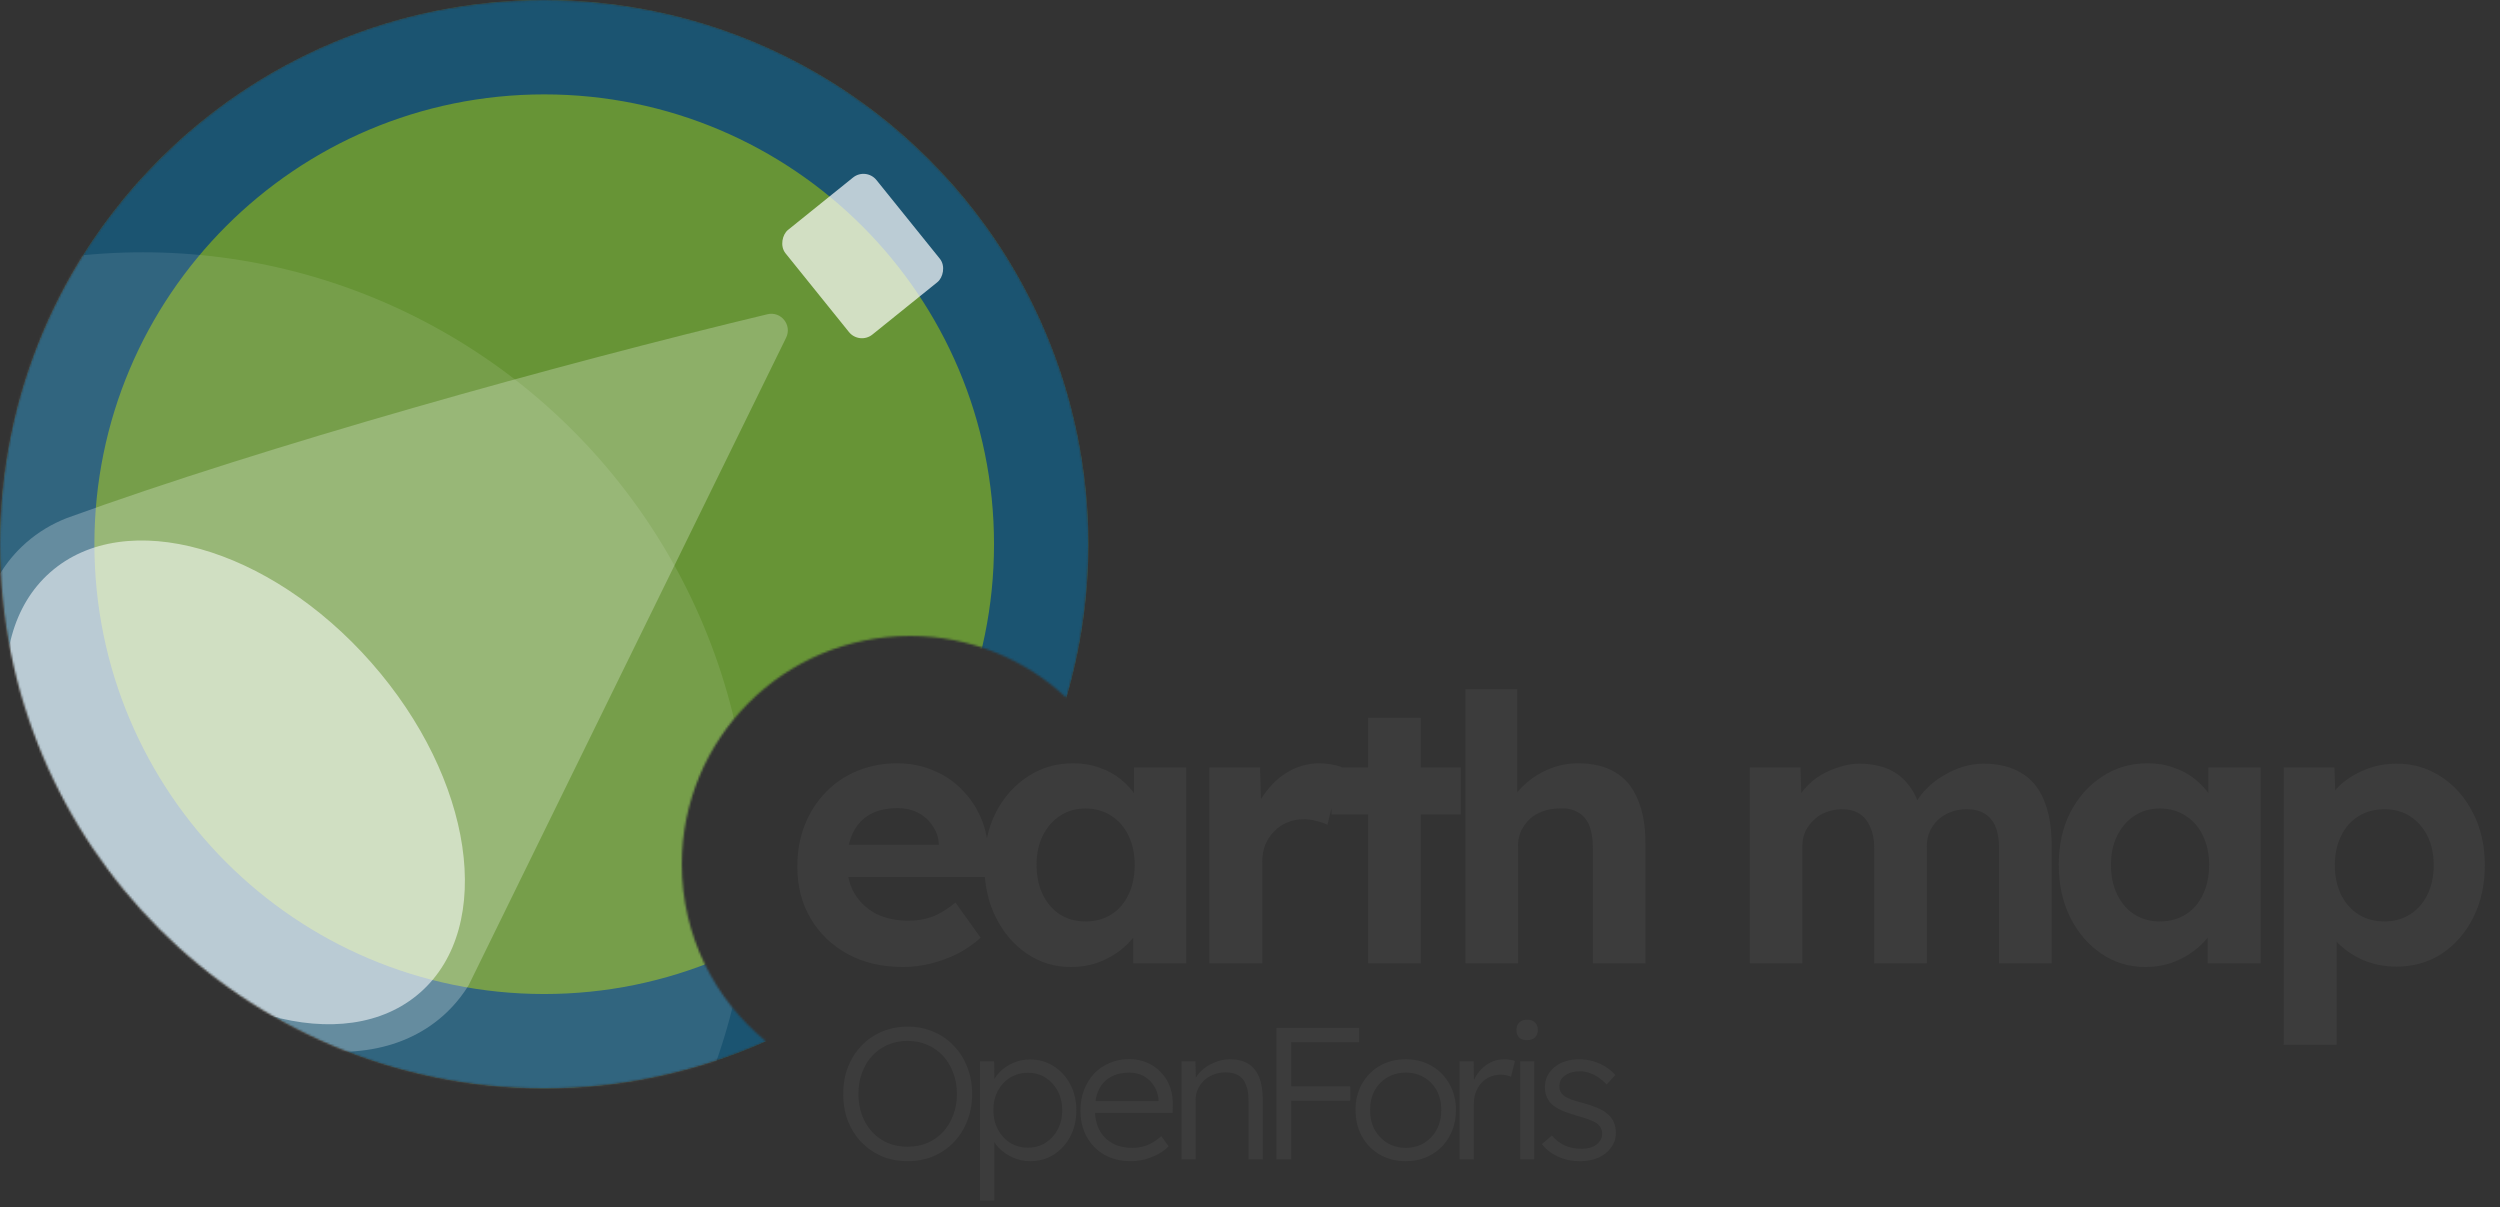 <?xml version="1.0" encoding="UTF-8"?>
<svg xmlns="http://www.w3.org/2000/svg" width="1199" height="579" viewBox="0 0 1199 579" fill="none">
  <rect x="0" y="0" width="1199" height="579" fill="#333333" stroke="none"/>
  <mask id="mask0_2983_7147" style="mask-type:alpha" maskUnits="userSpaceOnUse" x="0" y="0" width="522" height="522">
    <path d="M261 0C405.146 6.031e-06 522 116.854 522 261C522 286.586 518.316 311.311 511.454 334.677C491.864 316.274 465.499 305 436.5 305C376.025 305 327 354.025 327 414.5C327 448.755 342.731 479.335 367.361 499.414C334.876 513.929 298.881 522 261 522C116.854 522 6.30084e-06 405.146 0 261C-6.30084e-06 116.854 116.854 6.30084e-06 261 0Z" fill="#DB2626"></path>
  </mask>
  <g mask="url(#mask0_2983_7147)">
    <circle cx="261" cy="261" r="261" transform="rotate(-90 261 261)" fill="#679436"></circle>
    <path d="M261 -1.14087e-05C405.146 -1.77095e-05 522 116.854 522 261C522 405.146 405.146 522 261 522C116.854 522 -5.10784e-06 405.146 -1.14087e-05 261C-1.77095e-05 116.854 116.854 -5.10784e-06 261 -1.14087e-05ZM261 476.73C380.144 476.73 476.73 380.144 476.73 261C476.73 141.855 380.144 45.27 261 45.27C141.855 45.27 45.27 141.856 45.27 261C45.27 380.144 141.856 476.73 261 476.73Z" fill="#1B5471"></path>
    <g style="mix-blend-mode:overlay">
      <ellipse cx="112.836" cy="375.226" rx="134.261" ry="86.921" transform="rotate(48.636 112.836 375.226)" fill="white" fill-opacity="0.55"></ellipse>
    </g>
    <g style="mix-blend-mode:overlay">
      <path d="M224.774 472.504C223.538 474.51 222.204 476.445 220.768 478.303C218.262 481.546 215.45 484.556 212.328 487.306C171.75 523.034 94.116 501.187 38.928 438.51C-16.259 375.832 -28.104 296.057 12.474 260.328C12.474 260.328 12.53 260.278 12.639 260.183C18.38 255.163 24.857 251.29 31.903 248.515C127.039 213.92 268.393 174.576 368.054 150.716C374.614 149.146 379.979 155.928 377.01 161.984L224.774 472.504Z" fill="white" fill-opacity="0.25"></path>
    </g>
    <g style="mix-blend-mode:overlay">
      <rect x="415.334" y="80.128" width="64.469" height="56.004" rx="8" transform="rotate(51.142 415.334 80.128)" fill="white" fill-opacity="0.7"></rect>
    </g>
    <g style="mix-blend-mode:overlay">
      <circle cx="68.5" cy="412.5" r="291.5" fill="white" fill-opacity="0.1"></circle>
    </g>
  </g>
  <path d="M433.198 463.776C423.014 463.776 414.132 461.704 406.553 457.559C398.974 453.414 393.053 447.73 388.79 440.506C384.526 433.283 382.395 424.993 382.395 415.638C382.395 408.414 383.579 401.782 385.947 395.743C388.316 389.703 391.632 384.493 395.895 380.111C400.158 375.611 405.191 372.177 410.994 369.808C416.915 367.322 423.31 366.078 430.178 366.078C436.573 366.078 442.494 367.262 447.941 369.631C453.389 371.881 458.066 375.137 461.974 379.401C466.001 383.545 469.08 388.46 471.211 394.144C473.343 399.828 474.29 406.046 474.053 412.796L473.876 420.612H398.382L394.296 405.157H453.093L450.251 408.355V404.447C450.014 401.25 448.948 398.348 447.053 395.743C445.277 393.138 442.968 391.124 440.126 389.703C437.283 388.282 434.086 387.572 430.533 387.572C425.323 387.572 420.882 388.578 417.211 390.592C413.658 392.605 410.934 395.565 409.04 399.473C407.145 403.381 406.198 408.118 406.198 413.684C406.198 419.368 407.382 424.283 409.75 428.427C412.237 432.572 415.671 435.829 420.053 438.197C424.553 440.447 429.823 441.572 435.862 441.572C440.007 441.572 443.797 440.921 447.231 439.618C450.665 438.316 454.336 436.066 458.244 432.868L470.323 449.743C466.889 452.822 463.099 455.428 458.955 457.559C454.81 459.572 450.547 461.112 446.165 462.178C441.783 463.243 437.461 463.776 433.198 463.776ZM513.654 463.776C505.839 463.776 498.792 461.645 492.516 457.382C486.24 453.118 481.266 447.316 477.595 439.974C473.924 432.631 472.088 424.223 472.088 414.75C472.088 405.276 473.924 396.927 477.595 389.703C481.384 382.361 486.477 376.618 492.871 372.473C499.266 368.21 506.549 366.078 514.72 366.078C519.339 366.078 523.543 366.789 527.332 368.21C531.24 369.512 534.615 371.348 537.457 373.716C540.418 376.085 542.905 378.809 544.918 381.888C546.931 384.967 548.352 388.282 549.181 391.835L543.852 390.947V368.032H568.898V462H543.497V439.441L549.181 438.908C548.234 442.224 546.694 445.362 544.563 448.322C542.431 451.283 539.766 453.947 536.569 456.316C533.49 458.566 529.997 460.401 526.089 461.822C522.181 463.125 518.036 463.776 513.654 463.776ZM520.582 441.927C525.319 441.927 529.464 440.802 533.016 438.552C536.569 436.302 539.293 433.164 541.188 429.138C543.201 424.993 544.207 420.197 544.207 414.75C544.207 409.421 543.201 404.743 541.188 400.717C539.293 396.69 536.569 393.552 533.016 391.302C529.464 388.934 525.319 387.749 520.582 387.749C515.964 387.749 511.878 388.934 508.325 391.302C504.891 393.552 502.168 396.69 500.154 400.717C498.141 404.743 497.135 409.421 497.135 414.75C497.135 420.197 498.141 424.993 500.154 429.138C502.168 433.164 504.891 436.302 508.325 438.552C511.878 440.802 515.964 441.927 520.582 441.927ZM579.977 462V368.032H604.312L605.201 398.23L600.937 392.013C602.358 387.157 604.668 382.776 607.865 378.868C611.063 374.841 614.793 371.703 619.056 369.453C623.438 367.203 627.997 366.078 632.734 366.078C634.747 366.078 636.701 366.256 638.596 366.611C640.49 366.966 642.089 367.381 643.392 367.855L636.642 395.565C635.221 394.855 633.503 394.263 631.49 393.789C629.477 393.197 627.405 392.901 625.273 392.901C622.431 392.901 619.767 393.434 617.28 394.499C614.911 395.447 612.839 396.868 611.063 398.763C609.286 400.539 607.865 402.671 606.799 405.157C605.852 407.644 605.378 410.368 605.378 413.329V462H579.977ZM656.183 462V344.229H681.407V462H656.183ZM638.597 390.592V368.032H700.591V390.592H638.597ZM702.821 462V330.552H727.69V387.217L722.716 389.348C724.019 385.085 726.328 381.236 729.644 377.802C733.078 374.249 737.163 371.407 741.9 369.276C746.637 367.144 751.611 366.078 756.821 366.078C763.927 366.078 769.848 367.499 774.585 370.341C779.44 373.184 783.052 377.506 785.42 383.309C787.907 388.993 789.151 396.039 789.151 404.447V462H763.927V406.401C763.927 402.138 763.335 398.585 762.15 395.743C760.966 392.901 759.131 390.828 756.644 389.526C754.275 388.105 751.315 387.513 747.762 387.749C744.92 387.749 742.256 388.223 739.769 389.17C737.4 389.999 735.328 391.243 733.552 392.901C731.894 394.559 730.532 396.453 729.466 398.585C728.519 400.717 728.045 403.026 728.045 405.513V462H715.611C712.887 462 710.459 462 708.328 462C706.196 462 704.361 462 702.821 462ZM839.192 462V368.032H863.528L864.06 385.973L860.33 386.684C861.633 383.605 863.35 380.822 865.481 378.335C867.613 375.848 870.1 373.716 872.942 371.94C875.903 370.164 878.982 368.802 882.179 367.855C885.376 366.789 888.574 366.256 891.771 366.256C896.626 366.256 901.008 367.026 904.916 368.565C908.824 370.105 912.14 372.532 914.863 375.848C917.587 379.045 919.719 383.309 921.258 388.638L917.35 388.282L918.594 385.44C920.133 382.598 922.087 380.052 924.456 377.802C926.824 375.434 929.489 373.42 932.449 371.762C935.41 369.986 938.489 368.624 941.686 367.677C944.883 366.73 948.022 366.256 951.101 366.256C958.443 366.256 964.541 367.736 969.397 370.697C974.252 373.539 977.864 377.861 980.232 383.664C982.719 389.467 983.963 396.572 983.963 404.98V462H958.739V406.756C958.739 402.493 958.147 399 956.962 396.276C955.778 393.552 954.061 391.539 951.811 390.236C949.561 388.815 946.66 388.105 943.107 388.105C940.383 388.105 937.837 388.578 935.469 389.526C933.219 390.355 931.206 391.598 929.429 393.256C927.771 394.796 926.469 396.631 925.521 398.763C924.574 400.894 924.1 403.263 924.1 405.868V462H898.876V406.579C898.876 402.671 898.225 399.355 896.922 396.631C895.738 393.789 894.021 391.657 891.771 390.236C889.521 388.815 886.738 388.105 883.422 388.105C880.699 388.105 878.153 388.578 875.784 389.526C873.534 390.355 871.58 391.598 869.922 393.256C868.264 394.796 866.903 396.631 865.837 398.763C864.889 400.894 864.416 403.203 864.416 405.69V462H839.192ZM1028.94 463.776C1021.13 463.776 1014.08 461.645 1007.8 457.382C1001.53 453.118 996.554 447.316 992.883 439.974C989.212 432.631 987.377 424.223 987.377 414.75C987.377 405.276 989.212 396.927 992.883 389.703C996.673 382.361 1001.76 376.618 1008.16 372.473C1014.55 368.21 1021.84 366.078 1030.01 366.078C1034.63 366.078 1038.83 366.789 1042.62 368.21C1046.53 369.512 1049.9 371.348 1052.75 373.716C1055.71 376.085 1058.19 378.809 1060.21 381.888C1062.22 384.967 1063.64 388.282 1064.47 391.835L1059.14 390.947V368.032H1084.19V462H1058.78V439.441L1064.47 438.908C1063.52 442.224 1061.98 445.362 1059.85 448.322C1057.72 451.283 1055.05 453.947 1051.86 456.316C1048.78 458.566 1045.28 460.401 1041.38 461.822C1037.47 463.125 1033.32 463.776 1028.94 463.776ZM1035.87 441.927C1040.61 441.927 1044.75 440.802 1048.3 438.552C1051.86 436.302 1054.58 433.164 1056.48 429.138C1058.49 424.993 1059.5 420.197 1059.5 414.75C1059.5 409.421 1058.49 404.743 1056.48 400.717C1054.58 396.69 1051.86 393.552 1048.3 391.302C1044.75 388.934 1040.61 387.749 1035.87 387.749C1031.25 387.749 1027.17 388.934 1023.61 391.302C1020.18 393.552 1017.46 396.69 1015.44 400.717C1013.43 404.743 1012.42 409.421 1012.42 414.75C1012.42 420.197 1013.43 424.993 1015.44 429.138C1017.46 433.164 1020.18 436.302 1023.61 438.552C1027.17 440.802 1031.25 441.927 1035.87 441.927ZM1095.26 501.079V368.032H1119.6L1120.31 389.17L1115.69 387.572C1116.52 383.782 1118.53 380.289 1121.73 377.091C1125.05 373.894 1129.13 371.289 1133.99 369.276C1138.84 367.262 1143.94 366.256 1149.27 366.256C1157.44 366.256 1164.66 368.387 1170.94 372.651C1177.33 376.795 1182.36 382.539 1186.04 389.881C1189.82 397.105 1191.72 405.454 1191.72 414.927C1191.72 424.283 1189.88 432.631 1186.21 439.974C1182.54 447.316 1177.51 453.118 1171.11 457.382C1164.72 461.526 1157.44 463.599 1149.27 463.599C1143.82 463.599 1138.61 462.592 1133.63 460.579C1128.78 458.447 1124.63 455.664 1121.2 452.23C1117.77 448.796 1115.63 445.125 1114.8 441.217L1120.67 438.73V501.079H1095.26ZM1143.58 441.927C1148.2 441.927 1152.29 440.802 1155.84 438.552C1159.39 436.302 1162.17 433.164 1164.19 429.138C1166.2 424.993 1167.21 420.256 1167.21 414.927C1167.21 409.598 1166.2 404.921 1164.19 400.894C1162.17 396.868 1159.39 393.73 1155.84 391.48C1152.4 389.23 1148.32 388.105 1143.58 388.105C1138.84 388.105 1134.7 389.23 1131.15 391.48C1127.59 393.611 1124.81 396.749 1122.8 400.894C1120.78 404.921 1119.78 409.598 1119.78 414.927C1119.78 420.256 1120.78 424.993 1122.8 429.138C1124.81 433.164 1127.59 436.302 1131.15 438.552C1134.7 440.802 1138.84 441.927 1143.58 441.927Z" fill="#3C3C3C"></path>
  <path d="M435.28 556.9C430.84 556.9 426.73 556.12 422.95 554.56C419.23 552.94 415.96 550.69 413.14 547.81C410.38 544.93 408.22 541.54 406.66 537.64C405.16 533.68 404.41 529.36 404.41 524.68C404.41 520 405.16 515.71 406.66 511.81C408.22 507.85 410.38 504.43 413.14 501.55C415.96 498.61 419.23 496.36 422.95 494.8C426.73 493.18 430.84 492.37 435.28 492.37C439.78 492.37 443.89 493.18 447.61 494.8C451.39 496.36 454.66 498.61 457.42 501.55C460.24 504.43 462.4 507.85 463.9 511.81C465.46 515.71 466.24 520 466.24 524.68C466.24 529.3 465.46 533.59 463.9 537.55C462.4 541.45 460.24 544.87 457.42 547.81C454.66 550.69 451.39 552.94 447.61 554.56C443.89 556.12 439.78 556.9 435.28 556.9ZM435.28 549.97C438.7 549.97 441.85 549.37 444.73 548.17C447.67 546.91 450.19 545.14 452.29 542.86C454.39 540.58 456.01 537.91 457.15 534.85C458.35 531.73 458.95 528.34 458.95 524.68C458.95 520.96 458.35 517.57 457.15 514.51C456.01 511.39 454.39 508.69 452.29 506.41C450.19 504.13 447.67 502.36 444.73 501.1C441.85 499.84 438.7 499.21 435.28 499.21C431.86 499.21 428.68 499.84 425.74 501.1C422.86 502.36 420.37 504.13 418.27 506.41C416.17 508.69 414.55 511.39 413.41 514.51C412.27 517.57 411.7 520.96 411.7 524.68C411.7 528.34 412.27 531.73 413.41 534.85C414.55 537.91 416.17 540.58 418.27 542.86C420.37 545.14 422.86 546.91 425.74 548.17C428.68 549.37 431.86 549.97 435.28 549.97ZM470.034 575.8V509.02H476.784L476.964 520.45L475.704 520.63C476.244 518.35 477.414 516.28 479.214 514.42C481.014 512.5 483.204 510.97 485.784 509.83C488.364 508.69 491.094 508.12 493.974 508.12C498.174 508.12 501.924 509.17 505.224 511.27C508.584 513.37 511.254 516.25 513.234 519.91C515.214 523.57 516.204 527.77 516.204 532.51C516.204 537.19 515.244 541.36 513.324 545.02C511.404 548.68 508.764 551.59 505.404 553.75C502.044 555.85 498.264 556.9 494.064 556.9C491.124 556.9 488.334 556.3 485.694 555.1C483.054 553.9 480.804 552.34 478.944 550.42C477.084 548.44 475.854 546.31 475.254 544.03H476.874V575.8H470.034ZM492.984 550.42C496.164 550.42 498.984 549.64 501.444 548.08C503.904 546.52 505.854 544.39 507.294 541.69C508.734 538.99 509.454 535.93 509.454 532.51C509.454 529.03 508.734 525.94 507.294 523.24C505.854 520.54 503.904 518.41 501.444 516.85C498.984 515.29 496.164 514.51 492.984 514.51C489.804 514.51 486.954 515.29 484.434 516.85C481.974 518.35 480.024 520.45 478.584 523.15C477.144 525.85 476.424 528.94 476.424 532.42C476.424 535.9 477.144 538.99 478.584 541.69C480.024 544.39 481.974 546.52 484.434 548.08C486.954 549.64 489.804 550.42 492.984 550.42ZM542.22 556.9C537.54 556.9 533.37 555.88 529.71 553.84C526.11 551.8 523.29 548.95 521.25 545.29C519.21 541.63 518.19 537.43 518.19 532.69C518.19 529.03 518.76 525.73 519.9 522.79C521.04 519.79 522.63 517.18 524.67 514.96C526.77 512.74 529.26 511.03 532.14 509.83C535.02 508.57 538.14 507.94 541.5 507.94C544.68 507.94 547.56 508.51 550.14 509.65C552.78 510.79 555.03 512.38 556.89 514.42C558.81 516.4 560.25 518.77 561.21 521.53C562.17 524.29 562.59 527.32 562.47 530.62L562.38 533.77H523.23L522.24 528.1H557.25L555.63 529.63V527.47C555.51 525.31 554.88 523.24 553.74 521.26C552.6 519.22 550.98 517.57 548.88 516.31C546.84 515.05 544.38 514.42 541.5 514.42C538.14 514.42 535.23 515.11 532.77 516.49C530.31 517.81 528.42 519.79 527.1 522.43C525.78 525.07 525.12 528.34 525.12 532.24C525.12 535.96 525.84 539.2 527.28 541.96C528.72 544.66 530.76 546.76 533.4 548.26C536.1 549.76 539.34 550.51 543.12 550.51C545.34 550.51 547.53 550.15 549.69 549.43C551.91 548.65 554.34 547.15 556.98 544.93L560.49 549.79C559.11 551.17 557.46 552.4 555.54 553.48C553.62 554.5 551.52 555.34 549.24 556C546.96 556.6 544.62 556.9 542.22 556.9ZM566.657 556V509.02H573.317L573.587 518.83L572.507 519.28C573.107 517.24 574.277 515.38 576.017 513.7C577.757 512.02 579.827 510.67 582.227 509.65C584.687 508.57 587.207 508.03 589.787 508.03C593.267 508.03 596.177 508.72 598.517 510.1C600.857 511.48 602.627 513.61 603.827 516.49C605.027 519.37 605.627 523.03 605.627 527.47V556H598.787V527.83C598.787 524.71 598.367 522.16 597.527 520.18C596.747 518.14 595.517 516.64 593.837 515.68C592.157 514.72 590.087 514.27 587.627 514.33C585.587 514.33 583.697 514.69 581.957 515.41C580.217 516.07 578.717 517 577.457 518.2C576.197 519.4 575.207 520.78 574.487 522.34C573.767 523.9 573.407 525.58 573.407 527.38V556H570.077C569.657 556 569.177 556 568.637 556C568.097 556 567.437 556 566.657 556ZM612.213 556V493H619.233V556H612.213ZM615.723 527.92V520.99H647.583V527.92H615.723ZM615.723 499.84V493H651.813V499.84H615.723ZM674.234 556.9C669.554 556.9 665.384 555.85 661.724 553.75C658.124 551.65 655.274 548.74 653.174 545.02C651.134 541.3 650.114 537.07 650.114 532.33C650.114 527.65 651.134 523.48 653.174 519.82C655.274 516.16 658.124 513.28 661.724 511.18C665.384 509.08 669.554 508.03 674.234 508.03C678.854 508.03 682.964 509.08 686.564 511.18C690.224 513.28 693.074 516.16 695.114 519.82C697.214 523.48 698.264 527.65 698.264 532.33C698.264 537.07 697.214 541.3 695.114 545.02C693.074 548.74 690.224 551.65 686.564 553.75C682.964 555.85 678.854 556.9 674.234 556.9ZM674.234 550.51C677.534 550.51 680.474 549.73 683.054 548.17C685.634 546.55 687.644 544.39 689.084 541.69C690.524 538.93 691.244 535.81 691.244 532.33C691.244 528.85 690.524 525.76 689.084 523.06C687.644 520.36 685.634 518.26 683.054 516.76C680.474 515.2 677.534 514.42 674.234 514.42C670.934 514.42 667.964 515.2 665.324 516.76C662.744 518.26 660.704 520.39 659.204 523.15C657.764 525.85 657.074 528.91 657.134 532.33C657.074 535.81 657.764 538.93 659.204 541.69C660.704 544.39 662.744 546.55 665.324 548.17C667.964 549.73 670.934 550.51 674.234 550.51ZM700.012 556V509.02H706.762L706.942 521.53L706.222 519.82C706.882 517.72 707.932 515.77 709.372 513.97C710.872 512.17 712.642 510.73 714.682 509.65C716.722 508.57 718.972 508.03 721.432 508.03C722.452 508.03 723.412 508.12 724.312 508.3C725.212 508.42 725.962 508.6 726.562 508.84L724.672 516.4C723.892 516.04 723.082 515.8 722.242 515.68C721.462 515.5 720.712 515.41 719.992 515.41C717.952 515.41 716.122 515.77 714.502 516.49C712.882 517.21 711.502 518.23 710.362 519.55C709.222 520.81 708.352 522.28 707.752 523.96C707.152 525.64 706.852 527.44 706.852 529.36V556H700.012ZM729.086 556V509.02H735.836V556H729.086ZM732.416 498.85C730.736 498.85 729.446 498.43 728.546 497.59C727.706 496.69 727.286 495.49 727.286 493.99C727.286 492.49 727.736 491.29 728.636 490.39C729.536 489.49 730.796 489.04 732.416 489.04C734.036 489.04 735.296 489.49 736.196 490.39C737.096 491.23 737.546 492.43 737.546 493.99C737.546 495.43 737.096 496.6 736.196 497.5C735.296 498.4 734.036 498.85 732.416 498.85ZM757.867 556.9C753.847 556.9 750.247 556.15 747.067 554.65C743.887 553.15 741.367 551.17 739.507 548.71L744.277 544.57C746.017 546.67 748.057 548.26 750.397 549.34C752.797 550.42 755.467 550.96 758.407 550.96C759.907 550.96 761.257 550.81 762.457 550.51C763.657 550.15 764.707 549.64 765.607 548.98C766.507 548.32 767.197 547.54 767.677 546.64C768.157 545.74 768.397 544.75 768.397 543.67C768.397 541.69 767.527 540.04 765.787 538.72C765.007 538.18 763.897 537.64 762.457 537.1C761.017 536.5 759.277 535.93 757.237 535.39C753.877 534.43 751.087 533.47 748.867 532.51C746.647 531.49 744.907 530.32 743.647 529C742.747 527.92 742.057 526.75 741.577 525.49C741.157 524.23 740.947 522.85 740.947 521.35C740.947 519.43 741.337 517.66 742.117 516.04C742.957 514.42 744.097 513.01 745.537 511.81C747.037 510.55 748.777 509.62 750.757 509.02C752.797 508.36 754.987 508.03 757.327 508.03C759.547 508.03 761.737 508.33 763.897 508.93C766.057 509.53 768.067 510.4 769.927 511.54C771.787 512.68 773.377 514.03 774.697 515.59L770.557 520.09C769.417 518.89 768.157 517.81 766.777 516.85C765.397 515.89 763.927 515.14 762.367 514.6C760.867 514.06 759.307 513.79 757.687 513.79C756.247 513.79 754.897 513.97 753.637 514.33C752.437 514.69 751.387 515.2 750.487 515.86C749.647 516.46 748.987 517.21 748.507 518.11C748.087 519.01 747.877 520 747.877 521.08C747.877 521.98 748.057 522.79 748.417 523.51C748.777 524.23 749.287 524.86 749.947 525.4C750.787 526.06 751.957 526.69 753.457 527.29C755.017 527.83 756.937 528.4 759.217 529C761.857 529.72 764.077 530.47 765.877 531.25C767.737 531.97 769.267 532.84 770.467 533.86C772.087 535.06 773.227 536.44 773.887 538C774.607 539.56 774.967 541.33 774.967 543.31C774.967 545.95 774.217 548.29 772.717 550.33C771.277 552.37 769.267 553.99 766.687 555.19C764.107 556.33 761.167 556.9 757.867 556.9Z" fill="#3C3C3C"></path>
</svg>
